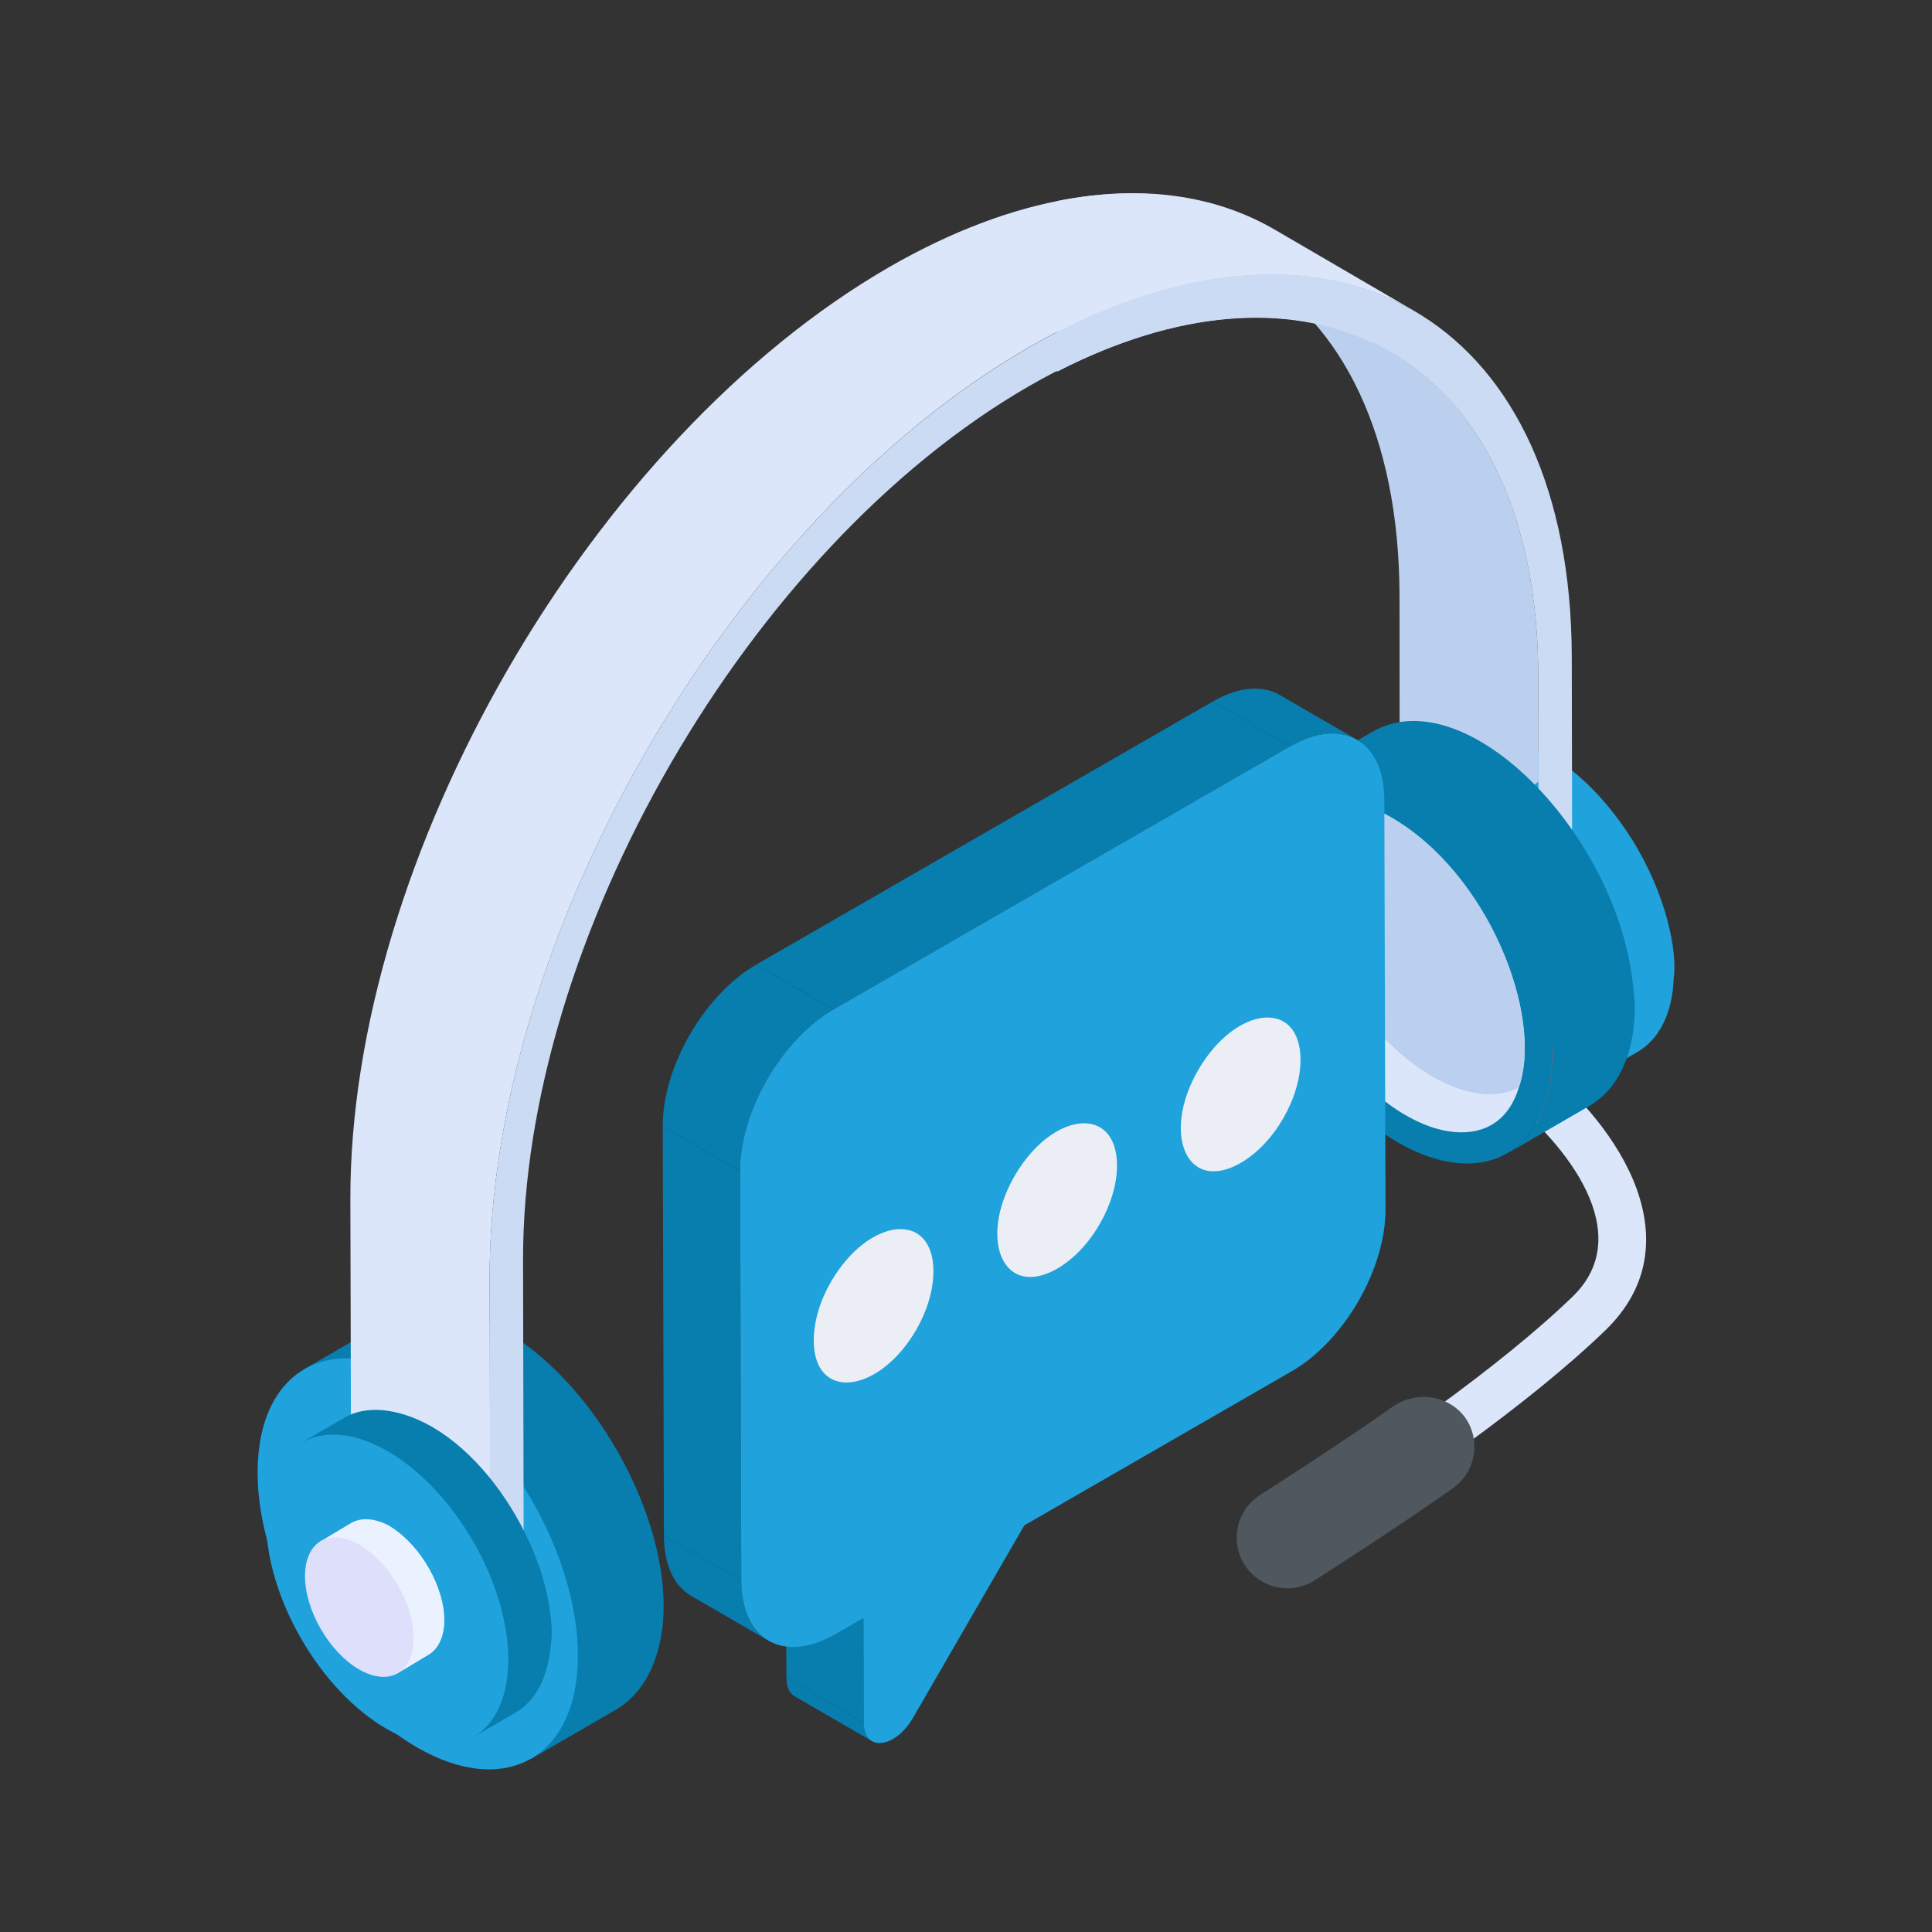 <svg width="60" height="60" viewBox="0 0 60 60" fill="none" xmlns="http://www.w3.org/2000/svg">
<rect x="0" y="0" width="60" height="60" fill="#333333" stroke="none"/>
<path d="M40.014 47.622C39.805 47.279 39.915 46.83 40.261 46.62C42.74 45.129 46.61 42.43 48.846 40.26C50.833 38.333 48.697 35.553 46.711 34.008C46.428 33.788 46.312 33.391 46.48 33.074C46.697 32.661 47.22 32.559 47.573 32.83C50.468 35.044 52.582 38.671 49.864 41.306C47.518 43.582 43.586 46.317 41.017 47.868C40.673 48.076 40.224 47.966 40.014 47.621V47.622Z" fill="#DBE6FA"/>
<path d="M45.125 46.216C43.412 47.432 40.856 49.062 40.797 49.098C40.051 49.55 39.081 49.306 38.634 48.568C38.182 47.821 38.426 46.855 39.165 46.408C39.179 46.4 41.652 44.82 43.238 43.696C44.247 42.982 45.669 43.547 45.781 44.787C45.831 45.328 45.6 45.878 45.124 46.216H45.125Z" fill="#4F575F"/>
<path d="M45.085 22.79L42.847 24.089C43.542 23.684 44.482 23.726 45.52 24.239L47.758 22.94C46.72 22.429 45.782 22.385 45.087 22.79H45.085Z" fill="#D8463F"/>
<path d="M51.979 30.377C51.938 31.489 51.515 32.281 50.865 32.663L48.771 33.877C49.432 33.486 49.844 32.694 49.896 31.592C49.896 31.52 49.916 31.457 49.916 31.386C49.916 28.864 48.082 25.838 46.028 24.663C45.924 24.6 45.841 24.58 45.749 24.528L47.832 23.323C47.924 23.364 48.018 23.395 48.111 23.447C49.1 24.012 49.988 24.971 50.679 26.062C51.767 27.803 52.094 29.569 51.979 30.374V30.377Z" fill="#20A2DC"/>
<path d="M45.024 24.837C42.724 23.512 40.841 24.581 40.835 27.232C40.827 29.87 42.697 33.103 44.997 34.428C47.309 35.76 49.19 34.689 49.197 32.051C49.205 29.4 47.336 26.169 45.026 24.837H45.024Z" fill="#E74C3C"/>
<path d="M45.021 25.973C43.264 24.96 41.828 25.777 41.821 27.802C41.815 29.816 43.243 32.283 44.999 33.296C46.764 34.313 48.2 33.496 48.206 31.481C48.212 29.457 46.784 26.99 45.021 25.973Z" fill="#5B5E71"/>
<path d="M43.463 18.49L43.467 23.459C45.008 23.847 45.835 24.053 46.992 24.971C47.218 24.727 47.404 24.528 47.78 24.275L47.774 20.985C47.761 16.033 45.998 12.549 43.168 10.898L38.857 8.404C41.687 10.042 43.45 13.526 43.463 18.49Z" fill="#BBCFEF"/>
<path d="M39.591 7.133C37.718 6.042 35.407 5.723 32.829 6.245V10.331C37.143 8.104 41.096 8.015 43.952 9.675L39.591 7.133Z" fill="#DBE6FA"/>
<path d="M47.773 20.988L47.786 28.517C48.076 28.154 48.217 27.87 48.826 27.509L48.813 20.389C48.784 10.092 41.69 5.759 32.829 10.336V11.539C41.12 7.286 47.745 11.352 47.773 20.988Z" fill="#CBDBF4"/>
<path d="M50.767 31.279C50.767 32.781 50.225 33.83 49.373 34.338L46.817 35.818C47.669 35.31 48.211 34.261 48.211 32.759C48.211 32.506 48.178 32.24 48.145 31.964C47.979 30.473 47.168 29.183 46.261 27.803C45.442 26.567 44.468 25.604 43.328 24.952C43.317 24.952 42.64 24.577 42.64 24.566C41.323 23.816 40.932 23.703 40.058 24.211L42.614 22.731C45.477 21.066 50.149 25.808 50.701 30.482C50.734 30.748 50.767 31.023 50.767 31.278V31.279Z" fill="#077EAE"/>
<path d="M43.445 24.538C40.819 23.024 38.673 24.245 38.664 27.27C38.656 30.28 40.788 33.967 43.414 35.48C46.051 37 48.198 35.779 48.206 32.769C48.214 29.744 46.082 26.057 43.445 24.538Z" fill="#077EAE"/>
<path d="M47.171 33.764C46.886 34.713 46.239 35.166 45.39 35.166C42.837 35.166 39.511 31.098 39.527 27.492C39.527 25.017 41.149 24.208 43.199 25.383C46.222 27.123 47.936 31.538 47.171 33.764Z" fill="#DBE6FA"/>
<path d="M47.17 33.764C46.342 34.213 45.343 33.913 44.516 33.455C41.621 31.771 39.806 27.49 40.556 25.096C41.334 24.609 42.399 24.924 43.199 25.383C46.221 27.123 47.936 31.538 47.17 33.764Z" fill="#BBCFEF"/>
<path d="M20.611 49.884C20.611 51.106 20.213 52.441 19.163 53.076L16.492 54.625L9.452 42.517L12.112 40.978C13.024 40.451 14.266 40.523 15.642 41.319C18.328 42.832 20.611 46.755 20.611 49.884Z" fill="#077EAE"/>
<path d="M12.983 42.861C10.247 41.284 8.009 42.556 8 45.709C7.991 48.847 10.214 52.691 12.952 54.268C15.7 55.851 17.938 54.579 17.947 51.441C17.957 48.288 15.733 44.444 12.985 42.861H12.983Z" fill="#20A2DC"/>
<path d="M37.953 6.433C35.095 5.523 31.524 6.051 27.636 8.282C18.365 13.624 10.856 26.62 10.881 37.255L10.906 46.994L15.23 49.5L15.205 39.76C15.169 29.124 22.689 16.128 31.949 10.787C34.065 9.568 36.085 8.876 37.953 8.621V6.433Z" fill="#DBE6FA"/>
<path d="M37.953 8.624C36.085 8.877 34.068 9.571 31.954 10.789C22.688 16.128 15.172 29.119 15.204 39.757L15.226 49.496L16.265 48.898L16.244 39.158C16.215 29.184 23.261 17.004 31.957 11.992C34.079 10.77 36.102 10.095 37.953 9.903V8.626V8.624Z" fill="#CBDBF4"/>
<path d="M17.135 50.769C17.135 50.934 17.102 51.089 17.091 51.244C16.98 52.16 16.604 52.833 16.029 53.176L14.679 53.96C15.254 53.618 12.651 54.096 12.762 53.179C12.773 53.024 13.586 51.73 13.586 51.564C13.586 50.206 14.258 49.623 13.406 48.33C12.764 47.369 11.683 46.847 10.788 46.328C10.412 46.118 10.529 45.489 10.186 45.41C9.577 45.267 9.801 44.552 9.359 44.806L10.709 44.021C11.152 43.768 11.705 43.722 12.313 43.866C14.902 44.469 17.136 48.129 17.136 50.767L17.135 50.769Z" fill="#077EAE"/>
<path d="M12.033 45.065C9.962 43.872 8.269 44.835 8.263 47.219C8.257 49.593 9.937 52.5 12.008 53.693C14.087 54.89 15.778 53.929 15.786 51.555C15.793 49.169 14.112 46.264 12.033 45.065Z" fill="#20A2DC"/>
<path d="M13.799 50.31C13.799 50.848 13.601 51.22 13.302 51.395L12.35 51.964L9.924 47.885L10.911 47.295C11.221 47.12 11.645 47.141 12.112 47.398C12.123 47.409 12.132 47.419 12.143 47.419C13.111 48.036 13.8 49.33 13.8 50.312L13.799 50.31Z" fill="#EBF2FF"/>
<path d="M11.163 47.974C10.234 47.439 9.475 47.871 9.472 48.94C9.469 50.006 10.223 51.31 11.152 51.846C12.085 52.383 12.845 51.952 12.848 50.886C12.851 49.815 12.096 48.512 11.163 47.974Z" fill="#DEDFFB"/>
<path d="M42.576 9.056C39.884 8.09 36.514 8.432 32.831 10.336V11.539C36.572 9.62 39.967 9.409 42.576 10.625V9.056Z" fill="#CBDBF4"/>
<path d="M27.081 54.073L24.677 52.679C24.524 52.59 24.424 52.401 24.424 52.108L26.828 53.503C26.828 53.795 26.928 53.984 27.081 54.073Z" fill="#077EAE"/>
<path d="M26.826 53.502L24.422 52.108L24.413 48.855L26.817 50.25L26.826 53.502Z" fill="#077EAE"/>
<path d="M39.74 21.581L42.144 22.975C41.614 22.667 40.88 22.712 40.069 23.18L37.665 21.785C38.476 21.318 39.209 21.274 39.74 21.581Z" fill="#077EAE"/>
<path d="M23.871 50.956L21.467 49.562C20.944 49.259 20.62 48.613 20.619 47.696L23.023 49.09C23.026 50.008 23.348 50.653 23.871 50.956Z" fill="#077EAE"/>
<path d="M23.022 49.09L20.619 47.696L20.582 34.977L22.986 36.371L23.022 49.09Z" fill="#077EAE"/>
<path d="M25.892 31.349L23.488 29.955L37.665 21.785L40.069 23.179L25.892 31.349Z" fill="#077EAE"/>
<path d="M22.986 36.371L20.582 34.977C20.578 33.128 21.876 30.885 23.488 29.956L25.891 31.351C24.28 32.279 22.982 34.524 22.986 36.371Z" fill="#077EAE"/>
<path d="M40.068 23.179C41.68 22.251 42.986 22.993 42.992 24.842L43.028 37.561C43.033 39.41 41.735 41.653 40.123 42.581L31.812 47.371L28.356 53.345C27.8 54.306 26.828 54.42 26.825 53.501L26.815 50.248L25.945 50.75C24.333 51.678 23.027 50.936 23.021 49.087L22.985 36.368C22.98 34.519 24.278 32.276 25.89 31.348L40.067 23.178L40.068 23.179Z" fill="#20A2DC"/>
<path d="M28.989 39.482C28.989 39.812 28.92 40.489 28.451 41.304C27.303 43.28 25.276 43.547 25.271 41.625C25.271 41.292 25.34 40.615 25.81 39.802C26.972 37.803 28.985 37.578 28.989 39.482Z" fill="#EBEEF4"/>
<path d="M34.69 36.196C34.693 37.351 33.894 38.786 32.837 39.396C31.162 40.362 30.363 38.5 31.511 36.517C32.679 34.505 34.685 34.299 34.69 36.196Z" fill="#EBEEF4"/>
<path d="M40.389 32.913C40.392 34.068 39.593 35.502 38.536 36.112C36.849 37.084 36.068 35.207 37.21 33.233C38.378 31.221 40.384 31.015 40.389 32.913Z" fill="#EBEEF4"/>
</svg>
